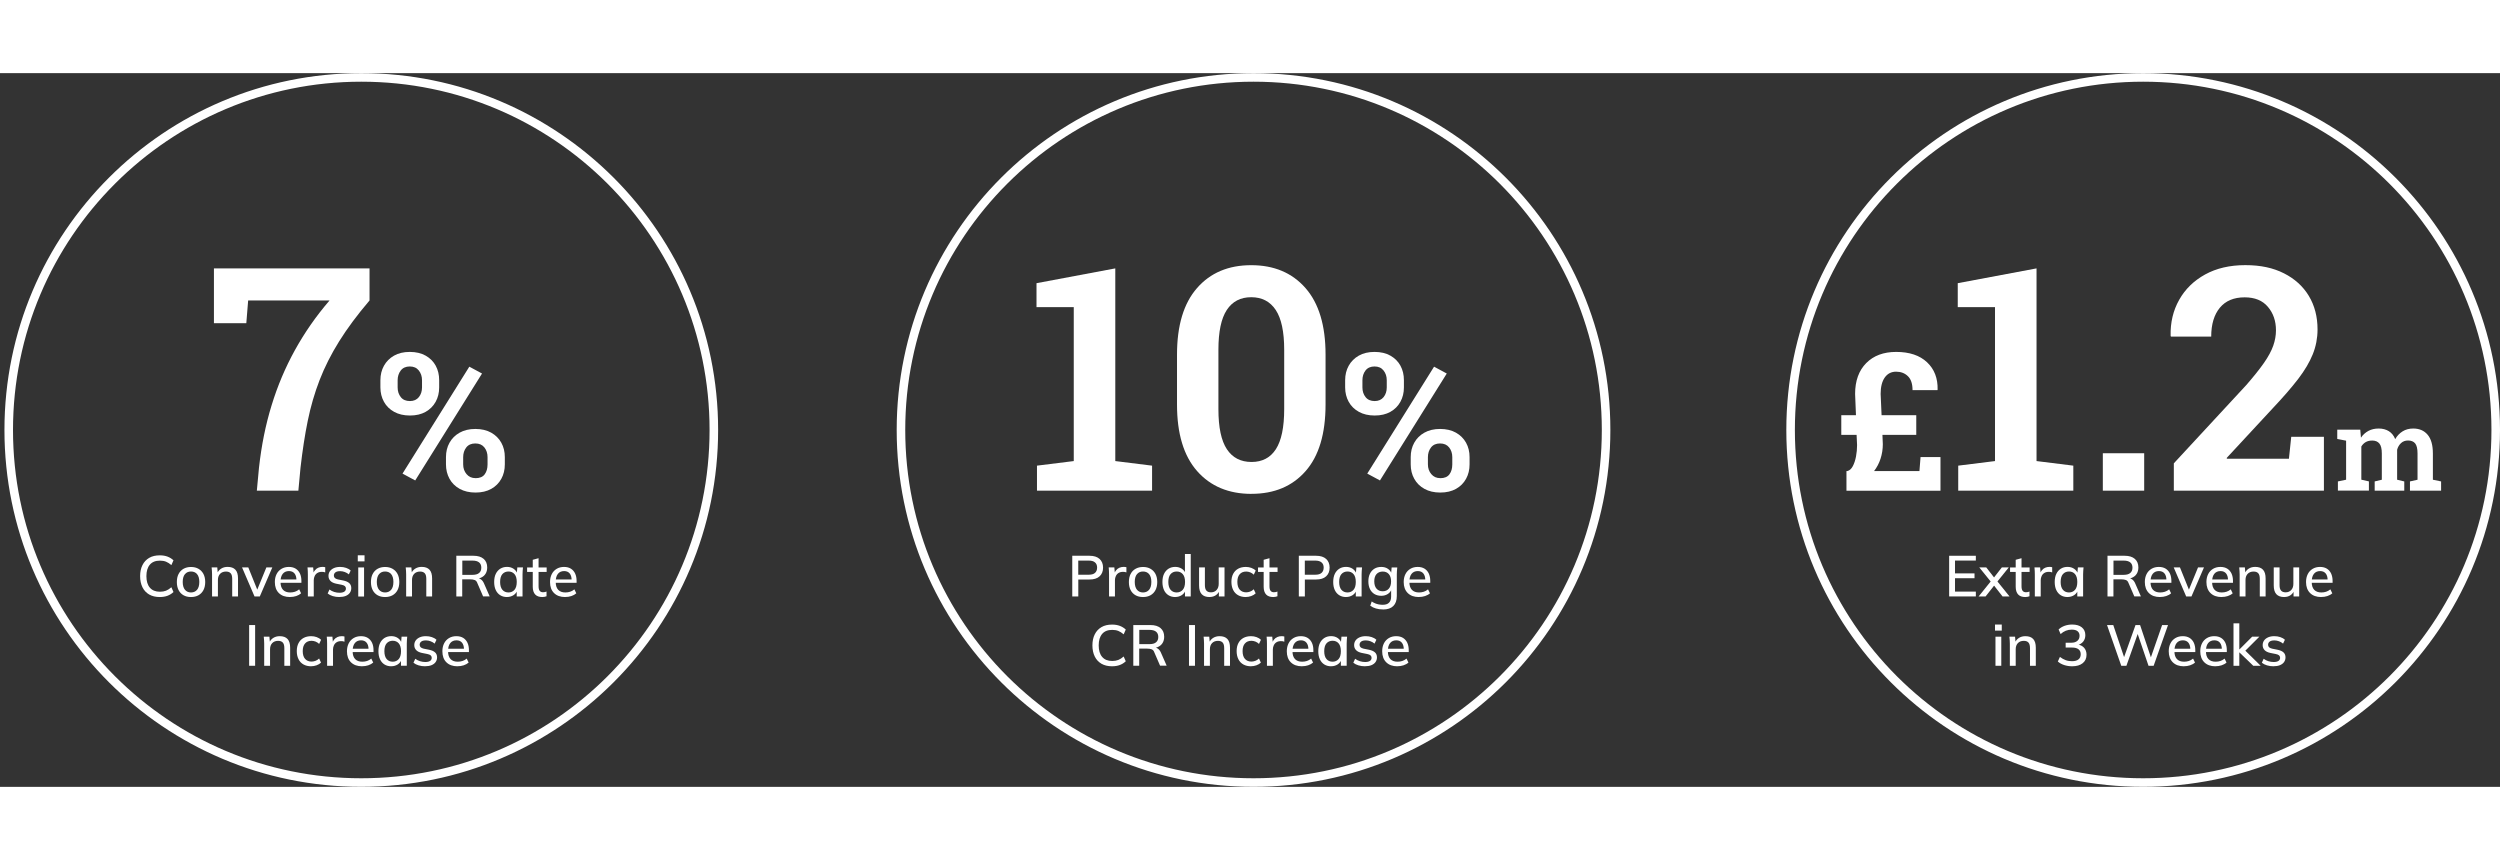 <svg height="172" width="500" viewBox="0 0 584.51 166.87" xmlns="http://www.w3.org/2000/svg" data-sanitized-data-name="Layer 1" data-name="Layer 1" id="Layer_1">
  <rect x="0" y="0" width="584.51" height="166.87" fill="#333333" stroke="none"/>
  <defs>
    <style>
      .cls-1 {
        fill: #fff;
      }

      .cls-2 {
        fill: none;
        stroke: #fff;
        stroke-miterlimit: 10;
        stroke-width: 2px;
      }
    </style>
  </defs>
  <circle r="82.43" cy="83.43" cx="84.47" class="cls-2"></circle>
  <g>
    <path d="m60.05,97.62l.5-5.35c.57-5.19,1.55-10.06,2.95-14.6,1.39-4.55,3.21-8.85,5.46-12.92,2.25-4.07,4.94-7.94,8.09-11.6h-19.03l-.43,5.32h-7.57v-12.82h36.38v7.5c-2.86,3.36-5.22,6.54-7.1,9.55-1.88,3.01-3.4,6.03-4.57,9.05-1.17,3.02-2.09,6.19-2.77,9.51-.68,3.32-1.24,6.99-1.7,11.01l-.5,5.35h-9.71Z" class="cls-1"></path>
    <path d="m95.85,80.05c-1.44,0-2.67-.29-3.7-.86s-1.83-1.35-2.38-2.35-.83-2.12-.83-3.36v-1.69c0-1.26.28-2.39.83-3.38.56-1,1.34-1.78,2.36-2.36s2.24-.87,3.68-.87,2.69.29,3.71.87c1.02.58,1.81,1.36,2.35,2.35s.81,2.12.81,3.39v1.69c0,1.25-.27,2.37-.82,3.36s-1.33,1.78-2.34,2.35-2.23.86-3.67.86Zm0-3.38c.89,0,1.59-.31,2.08-.92s.74-1.37.74-2.26v-1.69c0-.89-.25-1.65-.75-2.28-.5-.63-1.2-.94-2.11-.94s-1.63.32-2.11.94c-.48.63-.73,1.39-.73,2.28v1.69c0,.89.25,1.65.74,2.26.49.62,1.2.92,2.14.92Zm1.23,18.56l-2.97-1.6,15.62-25,2.97,1.6-15.62,25Zm14.1,2.83c-1.44,0-2.67-.29-3.7-.86s-1.83-1.35-2.38-2.35-.83-2.12-.83-3.38v-1.69c0-1.25.27-2.37.82-3.36s1.34-1.78,2.37-2.36,2.26-.87,3.68-.87,2.69.29,3.71.87c1.02.58,1.81,1.36,2.36,2.35s.82,2.11.82,3.37v1.69c0,1.26-.27,2.39-.82,3.38s-1.33,1.78-2.35,2.35c-1.02.57-2.24.86-3.68.86Zm0-3.36c.98,0,1.7-.3,2.14-.9.45-.6.67-1.38.67-2.33v-1.69c0-.89-.25-1.65-.74-2.27s-1.2-.93-2.12-.93-1.63.31-2.11.93-.73,1.38-.73,2.27v1.69c0,.89.26,1.66.79,2.28.53.63,1.22.94,2.09.94Z" class="cls-1"></path>
  </g>
  <g>
    <path d="m37.36,122.49c-.97,0-1.8-.2-2.48-.59-.68-.4-1.21-.96-1.57-1.69-.36-.73-.55-1.6-.55-2.6s.18-1.86.55-2.59c.36-.73.89-1.29,1.57-1.69.68-.4,1.51-.59,2.48-.59.68,0,1.28.1,1.81.3.53.2.99.49,1.39.86l-.49,1.12c-.43-.37-.85-.63-1.26-.8-.41-.16-.88-.24-1.42-.24-1.03,0-1.81.31-2.35.94-.54.63-.81,1.53-.81,2.69s.27,2.06.81,2.69c.54.63,1.32.95,2.35.95.54,0,1.01-.08,1.42-.24s.83-.43,1.26-.81l.49,1.12c-.4.38-.86.67-1.39.87-.53.2-1.13.3-1.81.3Z" class="cls-1"></path>
    <path d="m44.65,122.49c-.68,0-1.26-.14-1.75-.42-.5-.28-.88-.69-1.15-1.21s-.4-1.15-.4-1.88.13-1.36.4-1.88.65-.93,1.15-1.21c.49-.28,1.08-.43,1.75-.43s1.26.14,1.76.43.89.69,1.16,1.21.41,1.15.41,1.88-.14,1.36-.41,1.88-.66.93-1.16,1.21-1.09.42-1.76.42Zm0-1.07c.59,0,1.07-.21,1.42-.62s.53-1.03.53-1.84-.18-1.42-.53-1.83-.82-.61-1.42-.61-1.05.21-1.4.61c-.35.41-.53,1.02-.53,1.83s.18,1.42.53,1.84c.35.41.82.62,1.4.62Z" class="cls-1"></path>
    <path d="m49.58,122.36v-5.17c0-.26-.01-.53-.03-.8-.02-.27-.05-.55-.07-.83h1.32l.12,1.43h-.16c.21-.5.53-.89.96-1.15.43-.27.93-.4,1.5-.4.8,0,1.41.22,1.82.66.41.44.61,1.12.61,2.05v4.21h-1.36v-4.13c0-.6-.12-1.04-.36-1.3s-.6-.4-1.09-.4c-.58,0-1.04.18-1.38.53-.34.36-.51.83-.51,1.44v3.86h-1.36Z" class="cls-1"></path>
    <path d="m59.51,122.36l-2.92-6.8h1.46l2.29,5.68h-.39l2.33-5.68h1.39l-2.93,6.8h-1.24Z" class="cls-1"></path>
    <path d="m67.79,122.49c-1.1,0-1.96-.31-2.59-.93-.63-.62-.94-1.48-.94-2.58,0-.71.14-1.33.41-1.86.27-.53.66-.94,1.15-1.23.49-.29,1.06-.44,1.71-.44s1.17.14,1.61.41c.43.27.76.65.99,1.14s.34,1.07.34,1.73v.43h-5.13v-.78h4.2l-.23.17c0-.67-.15-1.2-.45-1.57-.3-.37-.74-.56-1.3-.56-.63,0-1.12.22-1.46.65-.34.44-.51,1.04-.51,1.8v.13c0,.8.2,1.4.59,1.81.39.41.95.61,1.67.61.4,0,.77-.06,1.11-.17.35-.11.68-.3.99-.56l.45.93c-.32.28-.7.49-1.15.64-.45.15-.93.22-1.43.22Z" class="cls-1"></path>
    <path d="m71.98,122.36v-5.12c0-.28,0-.56-.02-.84-.01-.28-.03-.56-.06-.84h1.32l.15,1.75h-.22c.09-.42.24-.77.46-1.05.22-.28.48-.49.79-.62.31-.13.64-.2.98-.2.14,0,.27,0,.36.02.1.01.2.03.3.06v1.21c-.17-.06-.3-.1-.41-.11-.11-.01-.25-.02-.41-.02-.4,0-.73.09-1.01.26-.28.17-.49.41-.63.71s-.22.62-.22.96v3.83h-1.38Z" class="cls-1"></path>
    <path d="m79.37,122.49c-.57,0-1.09-.07-1.57-.22-.48-.14-.87-.35-1.19-.61l.42-.93c.33.25.7.44,1.11.57.41.13.82.19,1.24.19.49,0,.87-.09,1.12-.26s.38-.42.38-.72c0-.23-.08-.42-.24-.57-.16-.14-.42-.25-.78-.32l-1.3-.26c-.58-.13-1.01-.34-1.31-.65-.3-.31-.45-.7-.45-1.17,0-.41.11-.76.33-1.08.22-.31.54-.56.94-.74.41-.18.89-.27,1.44-.27.5,0,.97.07,1.4.22.43.14.79.35,1.08.62l-.43.9c-.28-.23-.59-.42-.95-.55-.35-.13-.71-.2-1.07-.2-.5,0-.88.09-1.12.28-.24.19-.36.44-.36.74,0,.23.07.42.22.57s.38.26.71.34l1.3.26c.61.13,1.07.33,1.38.62.31.29.46.67.46,1.16,0,.42-.12.79-.35,1.11-.23.32-.56.55-.97.72-.41.16-.9.24-1.46.24Z" class="cls-1"></path>
    <path d="m83.65,114.15v-1.42h1.58v1.42h-1.58Zm.11,8.22v-6.8h1.36v6.8h-1.36Z" class="cls-1"></path>
    <path d="m90.03,122.49c-.68,0-1.26-.14-1.75-.42-.5-.28-.88-.69-1.15-1.21s-.4-1.15-.4-1.88.13-1.36.4-1.88.65-.93,1.15-1.21c.49-.28,1.08-.43,1.75-.43s1.26.14,1.76.43.89.69,1.16,1.21.41,1.15.41,1.88-.14,1.36-.41,1.88-.66.93-1.16,1.21-1.09.42-1.76.42Zm0-1.07c.59,0,1.07-.21,1.42-.62s.53-1.03.53-1.84-.18-1.42-.53-1.83-.82-.61-1.42-.61-1.05.21-1.4.61c-.35.41-.53,1.02-.53,1.83s.18,1.42.53,1.84c.35.41.82.62,1.4.62Z" class="cls-1"></path>
    <path d="m94.96,122.36v-5.17c0-.26-.01-.53-.03-.8-.02-.27-.05-.55-.07-.83h1.32l.12,1.43h-.16c.21-.5.53-.89.96-1.15.43-.27.93-.4,1.5-.4.8,0,1.41.22,1.82.66.41.44.61,1.12.61,2.05v4.21h-1.36v-4.13c0-.6-.12-1.04-.36-1.3s-.6-.4-1.09-.4c-.58,0-1.04.18-1.38.53-.34.36-.51.83-.51,1.44v3.86h-1.36Z" class="cls-1"></path>
    <path d="m106.69,122.36v-9.52h4.02c1.02,0,1.8.24,2.36.72.56.48.84,1.15.84,2.02,0,.57-.13,1.05-.38,1.46-.25.41-.61.71-1.07.92-.46.21-1,.32-1.62.32l.22-.22h.36c.37,0,.7.09.99.28.29.19.53.49.72.9l1.36,3.1h-1.54l-1.35-3.12c-.13-.37-.34-.61-.63-.71-.28-.11-.63-.16-1.05-.16h-1.85v4h-1.4Zm1.4-5.06h2.39c.67,0,1.19-.14,1.53-.43.35-.29.52-.7.52-1.24s-.17-.96-.52-1.24c-.35-.28-.86-.42-1.53-.42h-2.39v3.33Z" class="cls-1"></path>
    <path d="m118.54,122.49c-.6,0-1.13-.14-1.58-.42-.45-.28-.8-.68-1.05-1.21s-.37-1.16-.37-1.89.12-1.37.37-1.89.6-.92,1.05-1.21c.45-.28.98-.43,1.58-.43s1.11.15,1.55.45c.44.3.73.7.88,1.21h-.15l.13-1.54h1.32c-.03.28-.05.56-.07.83s-.03.54-.03.8v5.17h-1.36v-1.51h.15c-.14.5-.44.9-.88,1.19-.45.29-.96.44-1.53.44Zm.34-1.07c.58,0,1.05-.21,1.41-.62.35-.41.53-1.03.53-1.84s-.18-1.42-.53-1.83c-.36-.41-.83-.61-1.41-.61s-1.07.21-1.42.61c-.36.41-.53,1.02-.53,1.83s.18,1.42.53,1.84c.35.41.83.62,1.43.62Z" class="cls-1"></path>
    <path d="m126.8,122.49c-.74,0-1.3-.2-1.67-.6s-.57-1-.57-1.8v-3.47h-1.32v-1.05h1.32v-1.79l1.36-.37v2.16h1.89v1.05h-1.89v3.35c0,.5.09.86.27,1.08.18.22.44.32.78.32.17,0,.32-.02.45-.05s.25-.07.36-.12v1.11c-.14.05-.29.1-.47.13s-.35.05-.51.05Z" class="cls-1"></path>
    <path d="m132.13,122.49c-1.1,0-1.96-.31-2.59-.93-.63-.62-.94-1.48-.94-2.58,0-.71.14-1.33.41-1.86.27-.53.66-.94,1.15-1.23.49-.29,1.06-.44,1.71-.44s1.17.14,1.61.41c.43.27.76.65.99,1.14s.34,1.07.34,1.73v.43h-5.13v-.78h4.2l-.23.17c0-.67-.15-1.2-.45-1.57-.3-.37-.74-.56-1.3-.56-.63,0-1.12.22-1.46.65-.34.44-.51,1.04-.51,1.8v.13c0,.8.2,1.4.59,1.81.39.41.95.61,1.67.61.4,0,.77-.06,1.11-.17.35-.11.68-.3.99-.56l.45.93c-.32.28-.7.49-1.15.64-.45.15-.93.22-1.43.22Z" class="cls-1"></path>
    <path d="m58.25,138.56v-9.52h1.4v9.52h-1.4Z" class="cls-1"></path>
    <path d="m61.77,138.56v-5.17c0-.26-.01-.53-.03-.8-.02-.27-.05-.55-.07-.83h1.32l.12,1.43h-.16c.21-.5.53-.89.96-1.15.43-.27.93-.4,1.5-.4.8,0,1.41.22,1.82.66.41.44.61,1.12.61,2.05v4.21h-1.36v-4.13c0-.6-.12-1.04-.36-1.3s-.6-.4-1.09-.4c-.58,0-1.04.18-1.38.53-.34.36-.51.83-.51,1.44v3.86h-1.36Z" class="cls-1"></path>
    <path d="m72.76,138.68c-.68,0-1.28-.14-1.79-.42s-.9-.69-1.17-1.23c-.27-.54-.41-1.17-.41-1.91s.14-1.35.42-1.88c.28-.52.67-.92,1.17-1.19s1.1-.41,1.78-.41c.44,0,.87.07,1.28.22.41.15.76.36,1.03.63l-.45.96c-.25-.24-.54-.43-.85-.55-.31-.12-.62-.18-.92-.18-.65,0-1.16.21-1.52.62-.37.41-.55,1.01-.55,1.79s.18,1.4.55,1.82c.37.42.88.63,1.52.63.29,0,.59-.06.9-.17s.6-.29.86-.55l.45.96c-.28.27-.63.48-1.05.63-.42.15-.84.22-1.26.22Z" class="cls-1"></path>
    <path d="m76.48,138.56v-5.12c0-.28,0-.56-.02-.84-.01-.28-.03-.56-.06-.84h1.32l.15,1.75h-.22c.09-.42.24-.77.46-1.05.22-.28.48-.49.79-.62.31-.13.64-.2.98-.2.14,0,.27,0,.36.02.1.01.2.03.3.06v1.21c-.17-.06-.3-.1-.41-.11-.11-.01-.25-.02-.41-.02-.4,0-.73.09-1.01.26-.28.17-.49.41-.63.71s-.22.62-.22.96v3.83h-1.38Z" class="cls-1"></path>
    <path d="m84.65,138.68c-1.1,0-1.96-.31-2.59-.93-.63-.62-.94-1.48-.94-2.58,0-.71.14-1.33.41-1.86.27-.53.66-.94,1.15-1.23.49-.29,1.06-.44,1.71-.44s1.17.14,1.61.41c.43.27.76.65.99,1.14s.34,1.07.34,1.73v.43h-5.13v-.78h4.2l-.23.17c0-.67-.15-1.2-.45-1.57-.3-.37-.74-.56-1.3-.56-.63,0-1.12.22-1.46.65-.34.44-.51,1.04-.51,1.8v.13c0,.8.2,1.4.59,1.81.39.41.95.61,1.67.61.4,0,.77-.06,1.11-.17.35-.11.68-.3.99-.56l.45.93c-.32.28-.7.49-1.15.64-.45.15-.93.22-1.43.22Z" class="cls-1"></path>
    <path d="m91.48,138.68c-.6,0-1.13-.14-1.58-.42-.45-.28-.8-.68-1.05-1.21s-.37-1.16-.37-1.89.12-1.37.37-1.89.6-.92,1.05-1.21c.45-.28.98-.43,1.58-.43s1.11.15,1.55.45c.44.3.73.7.88,1.21h-.15l.13-1.54h1.32c-.03.28-.05.56-.07.83s-.03.54-.03.8v5.17h-1.36v-1.51h.15c-.14.5-.44.9-.88,1.19-.45.29-.96.44-1.53.44Zm.34-1.07c.58,0,1.05-.21,1.41-.62.35-.41.53-1.03.53-1.84s-.18-1.42-.53-1.83c-.36-.41-.83-.61-1.41-.61s-1.07.21-1.42.61c-.36.41-.53,1.02-.53,1.83s.18,1.42.53,1.84c.35.41.83.62,1.43.62Z" class="cls-1"></path>
    <path d="m99.43,138.68c-.57,0-1.09-.07-1.57-.22-.48-.14-.87-.35-1.19-.61l.42-.93c.33.25.7.44,1.11.57.41.13.82.19,1.24.19.49,0,.87-.09,1.12-.26s.38-.42.38-.72c0-.23-.08-.42-.24-.57-.16-.14-.42-.25-.78-.32l-1.3-.26c-.58-.13-1.01-.34-1.31-.65-.3-.31-.45-.7-.45-1.17,0-.41.11-.76.33-1.08.22-.31.54-.56.94-.74.41-.18.89-.27,1.44-.27.5,0,.97.07,1.4.22.43.14.79.35,1.08.62l-.43.9c-.28-.23-.59-.42-.95-.55-.35-.13-.71-.2-1.07-.2-.5,0-.88.09-1.12.28-.24.19-.36.44-.36.74,0,.23.07.42.22.57s.38.26.71.34l1.3.26c.61.13,1.07.33,1.38.62.31.29.46.67.46,1.16,0,.42-.12.79-.35,1.11-.23.32-.56.55-.97.72-.41.16-.9.24-1.46.24Z" class="cls-1"></path>
    <path d="m106.96,138.68c-1.1,0-1.96-.31-2.59-.93-.63-.62-.94-1.48-.94-2.58,0-.71.14-1.33.41-1.86.27-.53.66-.94,1.15-1.23.49-.29,1.06-.44,1.71-.44s1.17.14,1.61.41c.43.27.76.65.99,1.14s.34,1.07.34,1.73v.43h-5.13v-.78h4.2l-.23.17c0-.67-.15-1.2-.45-1.57-.3-.37-.74-.56-1.3-.56-.63,0-1.12.22-1.46.65-.34.44-.51,1.04-.51,1.8v.13c0,.8.2,1.4.59,1.81.39.41.95.61,1.67.61.4,0,.77-.06,1.11-.17.35-.11.68-.3.99-.56l.45.93c-.32.28-.7.49-1.15.64-.45.15-.93.22-1.43.22Z" class="cls-1"></path>
  </g>
  <circle r="82.43" cy="83.43" cx="293.08" class="cls-2"></circle>
  <g>
    <path d="m242.45,97.62v-5.85l8.6-1.07v-35.99h-8.71v-5.6l18.42-3.46v45.05l8.6,1.07v5.85h-26.92Z" class="cls-1"></path>
    <path d="m292.61,98.37c-5.35,0-9.6-1.78-12.73-5.34-3.13-3.56-4.69-8.74-4.69-15.55v-11.67c0-6.81,1.56-12,4.68-15.56,3.12-3.57,7.34-5.35,12.67-5.35s9.56,1.78,12.69,5.35c3.13,3.57,4.69,8.76,4.69,15.56v11.67c0,6.83-1.55,12.02-4.66,15.56-3.11,3.55-7.32,5.32-12.66,5.32Zm0-7.46c2.5,0,4.4-.99,5.69-2.98s1.95-5.11,1.95-9.37v-13.89c0-4.21-.66-7.31-1.98-9.3-1.32-1.99-3.23-2.98-5.73-2.98s-4.4.99-5.71,2.98c-1.31,1.99-1.96,5.09-1.96,9.3v13.89c0,4.26.66,7.38,1.98,9.37s3.24,2.98,5.77,2.98Z" class="cls-1"></path>
    <path d="m321.41,80.05c-1.44,0-2.67-.29-3.7-.86s-1.83-1.35-2.38-2.35-.83-2.12-.83-3.36v-1.69c0-1.26.28-2.39.83-3.38.56-1,1.34-1.78,2.36-2.36,1.02-.58,2.24-.87,3.68-.87s2.69.29,3.71.87c1.02.58,1.81,1.36,2.35,2.35.54.99.81,2.12.81,3.39v1.69c0,1.25-.27,2.37-.82,3.36-.55,1-1.33,1.78-2.34,2.35-1.01.57-2.23.86-3.67.86Zm0-3.38c.89,0,1.58-.31,2.08-.92.49-.62.74-1.37.74-2.26v-1.69c0-.89-.25-1.65-.75-2.28-.5-.63-1.2-.94-2.11-.94s-1.63.32-2.11.94c-.48.63-.72,1.39-.72,2.28v1.69c0,.89.25,1.65.74,2.26.49.62,1.21.92,2.14.92Zm1.23,18.56l-2.97-1.6,15.62-25,2.97,1.6-15.62,25Zm14.1,2.83c-1.44,0-2.67-.29-3.7-.86-1.03-.57-1.83-1.35-2.38-2.35-.56-1-.83-2.12-.83-3.38v-1.69c0-1.25.27-2.37.82-3.36.55-1,1.34-1.78,2.37-2.36s2.26-.87,3.68-.87,2.69.29,3.71.87,1.81,1.36,2.36,2.35c.55.99.82,2.11.82,3.37v1.69c0,1.26-.27,2.39-.82,3.38-.55,1-1.33,1.78-2.35,2.35-1.02.57-2.24.86-3.68.86Zm0-3.36c.98,0,1.7-.3,2.14-.9.45-.6.67-1.38.67-2.33v-1.69c0-.89-.25-1.65-.74-2.27-.49-.62-1.2-.93-2.12-.93s-1.63.31-2.11.93c-.48.62-.73,1.38-.73,2.27v1.69c0,.89.26,1.66.79,2.28.53.63,1.22.94,2.09.94Z" class="cls-1"></path>
  </g>
  <g>
    <path d="m250.7,122.36v-9.52h4.04c1.02,0,1.8.25,2.34.74s.82,1.17.82,2.03-.27,1.54-.82,2.04c-.54.5-1.33.74-2.34.74h-2.63v3.97h-1.4Zm1.4-5.09h2.48c.64,0,1.12-.14,1.44-.43.32-.29.49-.7.49-1.23s-.16-.93-.49-1.21c-.32-.29-.81-.43-1.44-.43h-2.48v3.31Z" class="cls-1"></path>
    <path d="m259.3,122.36v-5.12c0-.28,0-.56-.02-.84-.01-.28-.03-.56-.06-.84h1.32l.15,1.75h-.22c.09-.42.24-.77.46-1.05.22-.28.48-.49.79-.62.31-.13.64-.2.98-.2.14,0,.27,0,.36.02.1.01.2.03.3.06v1.21c-.17-.06-.3-.1-.41-.11-.11-.01-.25-.02-.41-.02-.4,0-.73.09-1.01.26-.28.17-.49.41-.63.71s-.22.62-.22.96v3.83h-1.38Z" class="cls-1"></path>
    <path d="m267.24,122.49c-.68,0-1.26-.14-1.75-.42-.5-.28-.88-.69-1.15-1.21s-.4-1.15-.4-1.88.13-1.36.4-1.88.65-.93,1.15-1.21c.49-.28,1.08-.43,1.75-.43s1.26.14,1.76.43.89.69,1.16,1.21.41,1.15.41,1.88-.14,1.36-.41,1.88-.66.93-1.16,1.21-1.09.42-1.76.42Zm0-1.07c.59,0,1.07-.21,1.42-.62s.53-1.03.53-1.84-.18-1.42-.53-1.83-.82-.61-1.42-.61-1.05.21-1.4.61c-.35.41-.53,1.02-.53,1.83s.18,1.42.53,1.84c.35.41.82.62,1.4.62Z" class="cls-1"></path>
    <path d="m274.77,122.49c-.59,0-1.12-.14-1.57-.42-.45-.28-.81-.68-1.05-1.21s-.37-1.16-.37-1.89.12-1.37.37-1.89.6-.92,1.05-1.21c.45-.28.98-.43,1.57-.43s1.1.15,1.55.44c.45.29.74.69.88,1.19h-.16v-4.64h1.36v9.93h-1.35v-1.54h.16c-.15.51-.45.92-.89,1.21s-.96.45-1.55.45Zm.34-1.07c.58,0,1.06-.21,1.42-.62.36-.41.54-1.03.54-1.84s-.18-1.42-.54-1.83c-.36-.41-.83-.61-1.42-.61s-1.07.21-1.42.61c-.36.41-.53,1.02-.53,1.83s.18,1.42.53,1.84c.35.41.83.62,1.42.62Z" class="cls-1"></path>
    <path d="m282.8,122.49c-.82,0-1.43-.22-1.84-.67-.41-.45-.61-1.13-.61-2.06v-4.2h1.36v4.17c0,.57.12.99.35,1.25.23.27.59.41,1.07.41.54,0,.98-.18,1.31-.54.33-.36.5-.84.5-1.43v-3.86h1.36v6.8h-1.32v-1.46h.18c-.19.5-.49.89-.9,1.17-.41.27-.9.41-1.44.41Z" class="cls-1"></path>
    <path d="m291.28,122.49c-.68,0-1.28-.14-1.79-.42s-.9-.69-1.17-1.23c-.27-.54-.41-1.17-.41-1.91s.14-1.35.42-1.88c.28-.52.67-.92,1.17-1.19s1.1-.41,1.78-.41c.44,0,.87.07,1.28.22.41.15.76.36,1.03.63l-.45.96c-.25-.24-.54-.43-.85-.55-.31-.12-.62-.18-.92-.18-.65,0-1.16.21-1.52.62-.37.41-.55,1.01-.55,1.79s.18,1.4.55,1.82c.37.42.88.63,1.52.63.29,0,.59-.06.9-.17s.6-.29.86-.55l.45.96c-.28.27-.63.48-1.05.63-.42.15-.84.22-1.26.22Z" class="cls-1"></path>
    <path d="m297.69,122.49c-.74,0-1.3-.2-1.67-.6s-.57-1-.57-1.8v-3.47h-1.32v-1.05h1.32v-1.79l1.36-.37v2.16h1.89v1.05h-1.89v3.35c0,.5.09.86.27,1.08.18.22.44.32.78.32.17,0,.32-.02.45-.05s.25-.07.36-.12v1.11c-.14.05-.29.1-.47.13s-.35.05-.51.05Z" class="cls-1"></path>
    <path d="m303.67,122.36v-9.52h4.04c1.02,0,1.8.25,2.34.74.54.49.82,1.17.82,2.03s-.27,1.54-.82,2.04c-.54.5-1.33.74-2.34.74h-2.63v3.97h-1.4Zm1.4-5.09h2.48c.64,0,1.12-.14,1.44-.43s.49-.7.49-1.23-.16-.93-.49-1.21-.8-.43-1.44-.43h-2.48v3.31Z" class="cls-1"></path>
    <path d="m314.71,122.49c-.6,0-1.13-.14-1.58-.42s-.8-.68-1.05-1.21-.37-1.16-.37-1.89.12-1.37.37-1.89.6-.92,1.05-1.21.98-.43,1.58-.43,1.11.15,1.55.45c.44.3.73.7.88,1.21h-.15l.14-1.54h1.32c-.03.28-.05.56-.07.83s-.03.54-.03.8v5.17h-1.36v-1.51h.15c-.14.5-.44.9-.88,1.19-.45.29-.96.44-1.53.44Zm.34-1.07c.58,0,1.05-.21,1.41-.62s.53-1.03.53-1.84-.18-1.42-.53-1.83-.83-.61-1.41-.61-1.07.21-1.42.61-.53,1.02-.53,1.83.17,1.42.53,1.84c.35.41.83.62,1.43.62Z" class="cls-1"></path>
    <path d="m323.38,125.39c-.61,0-1.17-.07-1.67-.22-.5-.14-.95-.36-1.34-.65l.34-1c.28.19.55.34.82.45.27.11.55.2.85.25.3.05.6.08.92.08.65,0,1.14-.16,1.46-.49.33-.33.49-.8.49-1.42v-1.82h.13c-.14.5-.44.9-.88,1.19-.45.29-.96.44-1.54.44-.62,0-1.16-.14-1.61-.41s-.81-.67-1.05-1.17c-.25-.51-.37-1.11-.37-1.8s.12-1.29.37-1.79.6-.89,1.05-1.17.99-.41,1.61-.41,1.11.15,1.54.44c.44.29.73.69.87,1.19l-.12-.11.12-1.4h1.32c-.04.28-.06.56-.08.83-.02.27-.03.54-.03.8v5.04c0,1.03-.27,1.81-.82,2.35-.54.54-1.34.81-2.4.81Zm-.09-4.25c.59,0,1.07-.2,1.42-.61.36-.4.53-.98.53-1.71s-.18-1.3-.53-1.7c-.36-.4-.83-.59-1.42-.59s-1.1.2-1.45.59c-.36.4-.53.96-.53,1.7s.18,1.31.53,1.71c.36.41.84.61,1.45.61Z" class="cls-1"></path>
    <path d="m331.73,122.49c-1.1,0-1.96-.31-2.59-.93-.63-.62-.95-1.48-.95-2.58,0-.71.14-1.33.41-1.86.27-.53.66-.94,1.15-1.23.49-.29,1.06-.44,1.71-.44s1.17.14,1.61.41c.43.27.76.65.99,1.14.22.49.34,1.07.34,1.73v.43h-5.13v-.78h4.2l-.23.17c0-.67-.15-1.2-.45-1.57-.3-.37-.74-.56-1.3-.56-.63,0-1.12.22-1.46.65s-.51,1.04-.51,1.8v.13c0,.8.2,1.4.59,1.81.39.41.95.61,1.67.61.4,0,.77-.06,1.11-.17s.68-.3.99-.56l.45.93c-.31.28-.7.49-1.15.64-.45.15-.93.22-1.43.22Z" class="cls-1"></path>
    <path d="m260.01,138.68c-.97,0-1.8-.2-2.48-.59-.68-.4-1.21-.96-1.57-1.69-.36-.73-.55-1.6-.55-2.6s.18-1.86.55-2.59c.36-.73.89-1.29,1.57-1.69.68-.4,1.51-.59,2.48-.59.68,0,1.28.1,1.81.3.53.2.99.49,1.39.86l-.49,1.12c-.43-.37-.85-.63-1.26-.8-.41-.16-.88-.24-1.42-.24-1.03,0-1.81.31-2.35.94-.54.63-.81,1.53-.81,2.69s.27,2.06.81,2.69c.54.63,1.32.95,2.35.95.54,0,1.01-.08,1.42-.24s.83-.43,1.26-.81l.49,1.12c-.4.38-.86.67-1.39.87-.53.2-1.13.3-1.81.3Z" class="cls-1"></path>
    <path d="m264.97,138.56v-9.52h4.02c1.02,0,1.8.24,2.36.72.56.48.84,1.15.84,2.02,0,.57-.13,1.05-.38,1.46-.25.41-.61.71-1.07.92-.46.21-1,.32-1.62.32l.22-.22h.36c.37,0,.7.09.99.28.29.19.53.49.72.9l1.36,3.1h-1.54l-1.35-3.12c-.13-.37-.34-.61-.63-.71-.28-.11-.63-.16-1.05-.16h-1.85v4h-1.4Zm1.4-5.06h2.39c.67,0,1.19-.14,1.53-.43.35-.29.52-.7.52-1.24s-.17-.96-.52-1.24c-.35-.28-.86-.42-1.53-.42h-2.39v3.33Z" class="cls-1"></path>
    <path d="m277.99,138.56v-9.52h1.4v9.52h-1.4Z" class="cls-1"></path>
    <path d="m281.51,138.56v-5.17c0-.26-.01-.53-.03-.8-.02-.27-.05-.55-.07-.83h1.32l.12,1.43h-.16c.21-.5.53-.89.96-1.15.43-.27.93-.4,1.5-.4.8,0,1.41.22,1.82.66.41.44.61,1.12.61,2.05v4.21h-1.36v-4.13c0-.6-.12-1.04-.36-1.3s-.6-.4-1.09-.4c-.58,0-1.04.18-1.38.53-.34.36-.51.83-.51,1.44v3.86h-1.36Z" class="cls-1"></path>
    <path d="m292.5,138.68c-.68,0-1.28-.14-1.79-.42s-.9-.69-1.17-1.23c-.27-.54-.41-1.17-.41-1.91s.14-1.35.42-1.88c.28-.52.67-.92,1.17-1.19s1.1-.41,1.78-.41c.44,0,.87.07,1.28.22.41.15.76.36,1.03.63l-.45.96c-.25-.24-.54-.43-.85-.55-.31-.12-.62-.18-.92-.18-.65,0-1.16.21-1.52.62-.37.41-.55,1.01-.55,1.79s.18,1.4.55,1.82c.37.42.88.63,1.52.63.29,0,.59-.06.9-.17s.6-.29.86-.55l.45.96c-.28.27-.63.48-1.05.63-.42.15-.84.22-1.26.22Z" class="cls-1"></path>
    <path d="m296.22,138.56v-5.12c0-.28,0-.56-.02-.84-.01-.28-.03-.56-.06-.84h1.32l.15,1.75h-.22c.09-.42.24-.77.46-1.05.22-.28.48-.49.79-.62.31-.13.64-.2.98-.2.14,0,.27,0,.36.02.1.01.2.03.3.06v1.21c-.17-.06-.3-.1-.41-.11-.11-.01-.25-.02-.41-.02-.4,0-.73.09-1.01.26-.28.17-.49.41-.63.71s-.22.62-.22.96v3.83h-1.38Z" class="cls-1"></path>
    <path d="m304.39,138.68c-1.1,0-1.96-.31-2.59-.93-.63-.62-.94-1.48-.94-2.58,0-.71.14-1.33.41-1.86.27-.53.66-.94,1.15-1.23.49-.29,1.06-.44,1.71-.44s1.17.14,1.61.41c.43.27.76.65.99,1.14s.34,1.07.34,1.73v.43h-5.13v-.78h4.2l-.23.17c0-.67-.15-1.2-.45-1.57-.3-.37-.74-.56-1.3-.56-.63,0-1.12.22-1.46.65-.34.44-.51,1.04-.51,1.8v.13c0,.8.2,1.4.59,1.81.39.41.95.61,1.67.61.4,0,.77-.06,1.11-.17.35-.11.68-.3.99-.56l.45.93c-.32.28-.7.49-1.15.64-.45.15-.93.22-1.43.22Z" class="cls-1"></path>
    <path d="m311.22,138.68c-.6,0-1.13-.14-1.58-.42s-.8-.68-1.05-1.21-.37-1.16-.37-1.89.12-1.37.37-1.89.6-.92,1.05-1.21.98-.43,1.58-.43,1.11.15,1.55.45c.44.3.73.7.88,1.21h-.15l.14-1.54h1.32c-.03.28-.05.56-.07.83s-.03.54-.03.8v5.17h-1.36v-1.51h.15c-.14.5-.44.9-.88,1.19-.45.29-.96.44-1.53.44Zm.34-1.07c.58,0,1.05-.21,1.41-.62s.53-1.03.53-1.84-.18-1.42-.53-1.83-.83-.61-1.41-.61-1.07.21-1.42.61-.53,1.02-.53,1.83.17,1.42.53,1.84c.35.41.83.62,1.43.62Z" class="cls-1"></path>
    <path d="m319.17,138.68c-.57,0-1.09-.07-1.57-.22-.48-.14-.87-.35-1.19-.61l.42-.93c.33.25.7.44,1.11.57.41.13.82.19,1.24.19.49,0,.87-.09,1.12-.26s.38-.42.38-.72c0-.23-.08-.42-.24-.57-.16-.14-.42-.25-.78-.32l-1.3-.26c-.58-.13-1.01-.34-1.31-.65-.3-.31-.45-.7-.45-1.17,0-.41.11-.76.33-1.08.22-.31.54-.56.95-.74.41-.18.89-.27,1.44-.27.5,0,.97.07,1.4.22.43.14.79.35,1.08.62l-.43.9c-.28-.23-.59-.42-.95-.55-.35-.13-.71-.2-1.07-.2-.5,0-.88.09-1.12.28-.24.19-.36.44-.36.74,0,.23.07.42.22.57s.38.26.71.34l1.3.26c.61.13,1.07.33,1.38.62s.46.67.46,1.16c0,.42-.12.79-.35,1.11-.23.32-.56.55-.97.72-.41.16-.9.24-1.46.24Z" class="cls-1"></path>
    <path d="m326.7,138.68c-1.1,0-1.96-.31-2.59-.93-.63-.62-.95-1.48-.95-2.58,0-.71.14-1.33.41-1.86.27-.53.66-.94,1.15-1.23.49-.29,1.06-.44,1.71-.44s1.17.14,1.61.41c.43.27.76.65.99,1.14.22.49.34,1.07.34,1.73v.43h-5.13v-.78h4.2l-.23.17c0-.67-.15-1.2-.45-1.57-.3-.37-.74-.56-1.3-.56-.63,0-1.12.22-1.46.65s-.51,1.04-.51,1.8v.13c0,.8.2,1.4.59,1.81.39.41.95.61,1.67.61.4,0,.77-.06,1.11-.17s.68-.3.99-.56l.45.93c-.31.28-.7.49-1.15.64-.45.15-.93.22-1.43.22Z" class="cls-1"></path>
  </g>
  <circle r="82.43" cy="83.43" cx="501.08" class="cls-2"></circle>
  <g>
    <path d="m431.71,97.62v-4.59h.22c.51-.13.93-.51,1.26-1.13.33-.62.58-1.38.75-2.26.17-.89.25-1.78.25-2.67l-.11-2.39h-3.58v-4.61h3.43l-.2-4.97c0-3.06.87-5.46,2.6-7.21s4.07-2.61,7-2.61c3.11,0,5.51.81,7.22,2.42,1.71,1.61,2.53,3.74,2.47,6.39l-.04.13h-5.82c0-1.48-.36-2.57-1.09-3.27-.72-.7-1.64-1.05-2.76-1.05s-2.01.46-2.65,1.37c-.64.92-.96,2.19-.96,3.83l.22,4.97h8.11v4.61h-7.91l.09,2.18c0,1.17-.18,2.3-.53,3.38-.35,1.08-.86,2.05-1.52,2.9h10.61l.26-3.27h4.66v7.86h-21.99Z" class="cls-1"></path>
    <path d="m457.84,97.62v-5.85l8.6-1.07v-35.99h-8.71v-5.6l18.42-3.46v45.05l8.6,1.07v5.85h-26.92Z" class="cls-1"></path>
    <path d="m491.65,97.62v-8.75h9.67v8.75h-9.67Z" class="cls-1"></path>
    <path d="m508.25,97.62v-6.39l16.92-18.28c1.76-2.02,3.15-3.76,4.16-5.21,1.01-1.45,1.73-2.78,2.16-4,.43-1.21.64-2.42.64-3.61,0-2.17-.62-3.99-1.88-5.48-1.25-1.49-3.06-2.23-5.44-2.23-2.52,0-4.46.81-5.8,2.43-1.34,1.62-2.02,3.87-2.02,6.75h-9.42l-.07-.21c-.07-3.09.59-5.89,2-8.39,1.4-2.5,3.43-4.47,6.07-5.93,2.64-1.45,5.77-2.18,9.39-2.18s6.51.64,9.03,1.91c2.52,1.27,4.46,3.03,5.82,5.28s2.04,4.86,2.04,7.84c0,2.02-.37,3.96-1.11,5.8-.74,1.84-1.88,3.77-3.41,5.77-1.54,2-3.5,4.27-5.91,6.82l-10.82,11.67.07.18h14.49l.54-5.14h7.64v12.6h-35.09Z" class="cls-1"></path>
    <path d="m546.61,97.62v-2.16l1.92-.4v-9.13l-2.07-.4v-2.17h5.38l.16,1.87c.46-.68,1.04-1.2,1.74-1.58s1.5-.56,2.41-.56,1.71.21,2.37.62,1.16,1.03,1.49,1.86c.44-.77,1.02-1.38,1.73-1.82.71-.44,1.54-.66,2.49-.66,1.42,0,2.54.48,3.36,1.45.82.97,1.23,2.43,1.23,4.4v6.12l1.92.4v2.16h-7.28v-2.16l1.77-.4v-6.13c0-1.13-.19-1.92-.56-2.37-.37-.44-.92-.67-1.65-.67-.66,0-1.21.2-1.65.61s-.74.92-.91,1.56v7l1.67.4v2.16h-6.92v-2.16l1.67-.4v-6.13c0-1.09-.19-1.87-.57-2.33s-.93-.7-1.66-.7c-.6,0-1.11.12-1.53.36s-.76.59-1.03,1.03v7.76l1.77.4v2.16h-7.26Z" class="cls-1"></path>
  </g>
  <g>
    <path d="m455.72,122.36v-9.52h6.24v1.12h-4.87v3h4.56v1.13h-4.56v3.13h4.87v1.13h-6.24Z" class="cls-1"></path>
    <path d="m462.6,122.36l3.09-3.83v.65l-2.93-3.62h1.63l2.07,2.66h-.49l2.07-2.66h1.62l-2.9,3.6v-.62l3.08,3.82h-1.63l-2.23-2.85h.49l-2.24,2.85h-1.62Z" class="cls-1"></path>
    <path d="m473.52,122.49c-.74,0-1.3-.2-1.67-.6s-.57-1-.57-1.8v-3.47h-1.32v-1.05h1.32v-1.79l1.36-.37v2.16h1.89v1.05h-1.89v3.35c0,.5.09.86.27,1.08.18.22.44.32.78.32.17,0,.32-.02.45-.05.13-.03.25-.07.36-.12v1.11c-.13.05-.29.1-.47.13s-.35.05-.51.05Z" class="cls-1"></path>
    <path d="m475.75,122.36v-5.12c0-.28,0-.56-.02-.84-.01-.28-.03-.56-.06-.84h1.32l.15,1.75h-.22c.09-.42.24-.77.46-1.05.22-.28.48-.49.79-.62s.64-.2.98-.2c.14,0,.27,0,.36.02.1.01.2.03.3.06v1.21c-.17-.06-.3-.1-.41-.11s-.25-.02-.41-.02c-.4,0-.73.09-1.01.26-.28.17-.49.41-.63.71s-.22.62-.22.96v3.83h-1.38Z" class="cls-1"></path>
    <path d="m483.4,122.49c-.6,0-1.13-.14-1.58-.42s-.8-.68-1.05-1.21-.37-1.16-.37-1.89.12-1.37.37-1.89.6-.92,1.05-1.21.98-.43,1.58-.43,1.11.15,1.55.45c.44.3.73.7.88,1.21h-.15l.14-1.54h1.32c-.03.28-.05.56-.07.83s-.03.54-.03.8v5.17h-1.36v-1.51h.15c-.14.5-.44.9-.88,1.19-.45.29-.96.44-1.53.44Zm.34-1.07c.58,0,1.05-.21,1.41-.62s.53-1.03.53-1.84-.18-1.42-.53-1.83-.83-.61-1.41-.61-1.07.21-1.42.61-.53,1.02-.53,1.83.17,1.42.53,1.84c.35.41.83.62,1.43.62Z" class="cls-1"></path>
    <path d="m492.74,122.36v-9.52h4.02c1.02,0,1.8.24,2.36.72.56.48.84,1.15.84,2.02,0,.57-.13,1.05-.38,1.46-.25.41-.61.71-1.07.92-.46.21-1,.32-1.62.32l.22-.22h.37c.37,0,.7.09.99.28.29.19.53.49.72.9l1.36,3.1h-1.54l-1.35-3.12c-.13-.37-.34-.61-.63-.71-.28-.11-.63-.16-1.05-.16h-1.85v4h-1.4Zm1.4-5.06h2.39c.67,0,1.19-.14,1.53-.43s.52-.7.52-1.24-.17-.96-.52-1.24c-.35-.28-.86-.42-1.53-.42h-2.39v3.33Z" class="cls-1"></path>
    <path d="m505.01,122.49c-1.1,0-1.96-.31-2.59-.93-.63-.62-.95-1.48-.95-2.58,0-.71.14-1.33.41-1.86.27-.53.66-.94,1.15-1.23.49-.29,1.06-.44,1.71-.44s1.17.14,1.61.41c.43.27.76.65.99,1.14.22.49.34,1.07.34,1.73v.43h-5.13v-.78h4.2l-.23.17c0-.67-.15-1.2-.45-1.57-.3-.37-.74-.56-1.3-.56-.63,0-1.12.22-1.46.65s-.51,1.04-.51,1.8v.13c0,.8.2,1.4.59,1.81.39.41.95.61,1.67.61.4,0,.77-.06,1.11-.17s.68-.3.99-.56l.45.93c-.31.28-.7.49-1.15.64-.45.15-.93.22-1.43.22Z" class="cls-1"></path>
    <path d="m511.14,122.36l-2.92-6.8h1.46l2.29,5.68h-.39l2.33-5.68h1.39l-2.93,6.8h-1.24Z" class="cls-1"></path>
    <path d="m519.41,122.49c-1.1,0-1.96-.31-2.59-.93-.63-.62-.95-1.48-.95-2.58,0-.71.14-1.33.41-1.86.27-.53.66-.94,1.15-1.23.49-.29,1.06-.44,1.71-.44s1.17.14,1.61.41c.43.27.76.65.99,1.14.22.49.34,1.07.34,1.73v.43h-5.13v-.78h4.2l-.23.17c0-.67-.15-1.2-.45-1.57-.3-.37-.74-.56-1.3-.56-.63,0-1.12.22-1.46.65s-.51,1.04-.51,1.8v.13c0,.8.2,1.4.59,1.81.39.41.95.61,1.67.61.4,0,.77-.06,1.11-.17s.68-.3.99-.56l.45.93c-.31.28-.7.49-1.15.64-.45.15-.93.22-1.43.22Z" class="cls-1"></path>
    <path d="m523.64,122.36v-5.17c0-.26-.01-.53-.03-.8s-.05-.55-.07-.83h1.32l.12,1.43h-.16c.21-.5.53-.89.96-1.15.43-.27.93-.4,1.5-.4.8,0,1.41.22,1.82.66.41.44.61,1.12.61,2.05v4.21h-1.36v-4.13c0-.6-.12-1.04-.36-1.3-.24-.27-.6-.4-1.09-.4-.58,0-1.04.18-1.38.53s-.51.83-.51,1.44v3.86h-1.36Z" class="cls-1"></path>
    <path d="m534.06,122.49c-.82,0-1.43-.22-1.84-.67s-.61-1.13-.61-2.06v-4.2h1.36v4.17c0,.57.12.99.35,1.25.23.27.59.41,1.07.41.54,0,.98-.18,1.31-.54.33-.36.5-.84.5-1.43v-3.86h1.36v6.8h-1.32v-1.46h.18c-.19.5-.49.89-.9,1.17s-.9.41-1.44.41Z" class="cls-1"></path>
    <path d="m542.7,122.49c-1.1,0-1.96-.31-2.59-.93-.63-.62-.95-1.48-.95-2.58,0-.71.14-1.33.41-1.86.27-.53.66-.94,1.15-1.23.49-.29,1.06-.44,1.71-.44s1.17.14,1.61.41c.43.27.76.65.99,1.14.22.49.34,1.07.34,1.73v.43h-5.13v-.78h4.2l-.23.17c0-.67-.15-1.2-.45-1.57-.3-.37-.74-.56-1.3-.56-.63,0-1.12.22-1.46.65s-.51,1.04-.51,1.8v.13c0,.8.2,1.4.59,1.81.39.41.95.61,1.67.61.4,0,.77-.06,1.11-.17s.68-.3.99-.56l.45.93c-.31.28-.7.49-1.15.64-.45.15-.93.22-1.43.22Z" class="cls-1"></path>
    <path d="m466.44,130.34v-1.42h1.58v1.42h-1.58Zm.11,8.22v-6.8h1.36v6.8h-1.36Z" class="cls-1"></path>
    <path d="m469.91,138.56v-5.17c0-.26-.01-.53-.03-.8s-.05-.55-.07-.83h1.32l.12,1.43h-.16c.21-.5.53-.89.96-1.15.43-.27.93-.4,1.5-.4.8,0,1.41.22,1.82.66.41.44.61,1.12.61,2.05v4.21h-1.36v-4.13c0-.6-.12-1.04-.36-1.3-.24-.27-.6-.4-1.09-.4-.58,0-1.04.18-1.38.53s-.51.83-.51,1.44v3.86h-1.36Z" class="cls-1"></path>
    <path d="m484.47,138.68c-.65,0-1.27-.1-1.86-.29-.59-.19-1.09-.47-1.48-.83l.49-1.07c.44.34.89.59,1.35.76s.95.24,1.47.24c.67,0,1.17-.14,1.52-.42.35-.28.52-.68.52-1.2s-.17-.9-.52-1.17-.86-.4-1.53-.4h-1.47v-1.13h1.36c.58,0,1.03-.15,1.38-.44.34-.29.51-.69.51-1.19,0-.46-.16-.81-.47-1.06-.31-.25-.76-.37-1.35-.37-.99,0-1.86.35-2.61,1.04l-.47-1.07c.37-.37.84-.65,1.4-.86.57-.2,1.16-.3,1.78-.3.95,0,1.71.22,2.25.66s.82,1.04.82,1.82c0,.58-.16,1.08-.49,1.5-.33.41-.78.69-1.34.82v-.15c.67.11,1.19.38,1.56.8.36.43.55.96.55,1.6,0,.85-.3,1.51-.9,1.99s-1.42.72-2.46.72Z" class="cls-1"></path>
    <path d="m495.96,138.56l-3.33-9.52h1.46l2.77,8.22h-.5l2.93-8.22h1.07l2.75,8.22h-.46l2.86-8.22h1.38l-3.36,9.52h-1.2l-2.67-7.83h.28l-2.78,7.83h-1.19Z" class="cls-1"></path>
    <path d="m510.6,138.68c-1.1,0-1.96-.31-2.59-.93-.63-.62-.95-1.48-.95-2.58,0-.71.14-1.33.41-1.86.27-.53.66-.94,1.15-1.23.49-.29,1.06-.44,1.71-.44s1.17.14,1.61.41c.43.27.76.65.99,1.14.22.49.34,1.07.34,1.73v.43h-5.13v-.78h4.2l-.23.17c0-.67-.15-1.2-.45-1.57-.3-.37-.74-.56-1.3-.56-.63,0-1.12.22-1.46.65s-.51,1.04-.51,1.8v.13c0,.8.2,1.4.59,1.81.39.41.95.61,1.67.61.4,0,.77-.06,1.11-.17s.68-.3.99-.56l.45.93c-.31.28-.7.49-1.15.64-.45.15-.93.22-1.43.22Z" class="cls-1"></path>
    <path d="m517.97,138.68c-1.1,0-1.96-.31-2.59-.93-.63-.62-.95-1.48-.95-2.58,0-.71.14-1.33.41-1.86.27-.53.66-.94,1.15-1.23.49-.29,1.06-.44,1.71-.44s1.17.14,1.61.41c.43.27.76.65.99,1.14.22.49.34,1.07.34,1.73v.43h-5.13v-.78h4.2l-.23.17c0-.67-.15-1.2-.45-1.57-.3-.37-.74-.56-1.3-.56-.63,0-1.12.22-1.46.65s-.51,1.04-.51,1.8v.13c0,.8.2,1.4.59,1.81.39.41.95.61,1.67.61.4,0,.77-.06,1.11-.17s.68-.3.99-.56l.45.93c-.31.28-.7.49-1.15.64-.45.15-.93.22-1.43.22Z" class="cls-1"></path>
    <path d="m522.2,138.56v-9.93h1.36v6.1h.03l2.97-2.97h1.69l-3.59,3.58v-.61s3.89,3.83,3.89,3.83h-1.73l-3.23-3.12h-.03v3.12h-1.36Z" class="cls-1"></path>
    <path d="m531.59,138.68c-.57,0-1.09-.07-1.57-.22-.48-.14-.87-.35-1.19-.61l.42-.93c.33.25.7.44,1.11.57.41.13.82.19,1.24.19.49,0,.87-.09,1.12-.26s.38-.42.38-.72c0-.23-.08-.42-.24-.57-.16-.14-.42-.25-.78-.32l-1.3-.26c-.58-.13-1.01-.34-1.31-.65-.3-.31-.45-.7-.45-1.17,0-.41.11-.76.33-1.08.22-.31.54-.56.95-.74.41-.18.89-.27,1.44-.27.5,0,.97.07,1.4.22.43.14.79.35,1.08.62l-.43.9c-.28-.23-.59-.42-.95-.55-.35-.13-.71-.2-1.07-.2-.5,0-.88.09-1.12.28-.24.19-.36.44-.36.74,0,.23.07.42.22.57s.38.26.71.34l1.3.26c.61.13,1.07.33,1.38.62s.46.67.46,1.16c0,.42-.12.79-.35,1.11-.23.32-.56.55-.97.72-.41.16-.9.24-1.46.24Z" class="cls-1"></path>
  </g>
</svg>